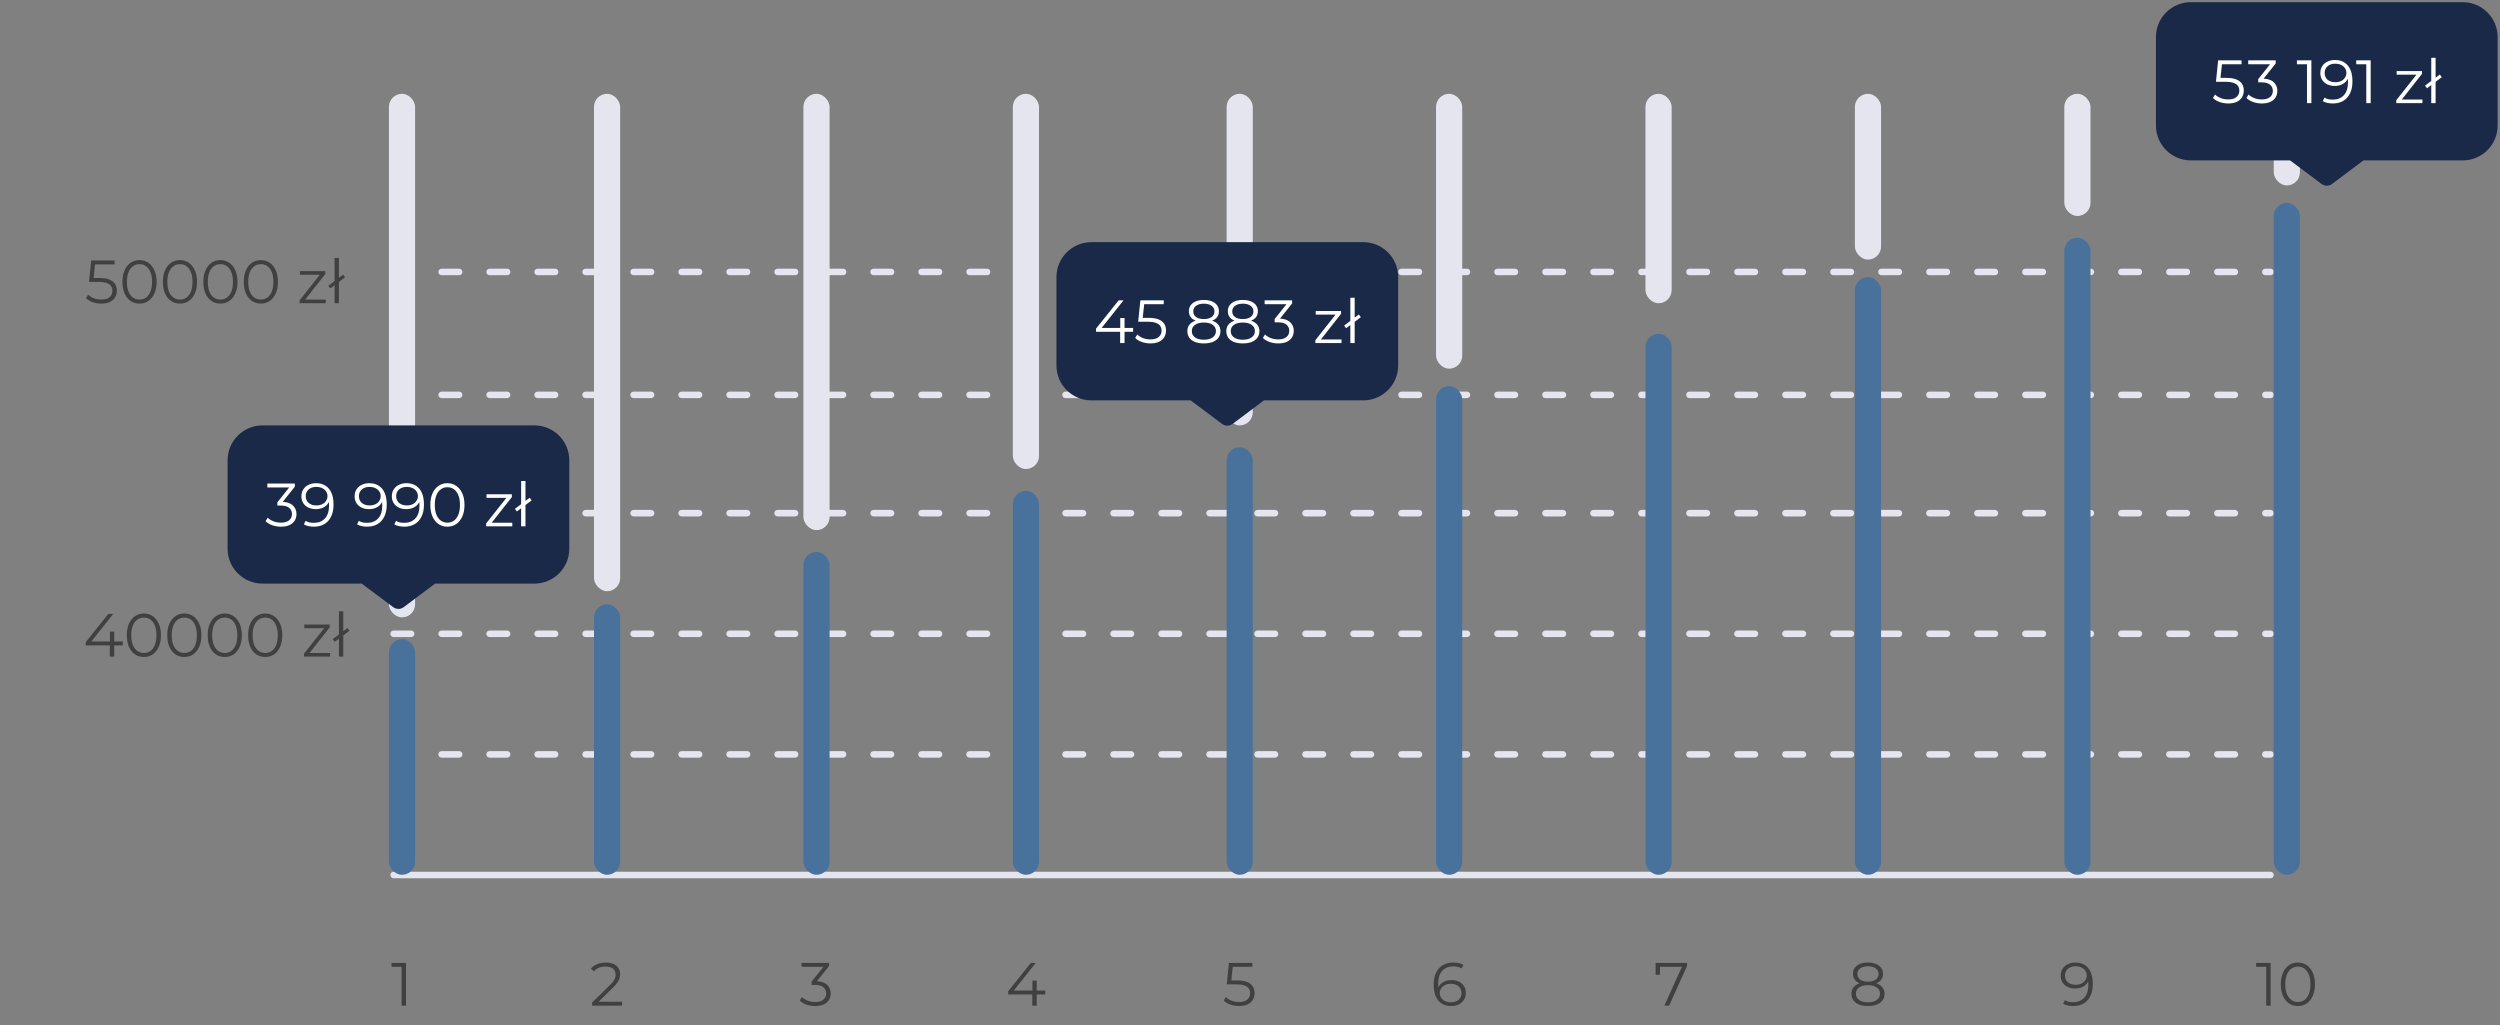 <svg width="573" height="235" viewBox="0 0 573 235" fill="none" xmlns="http://www.w3.org/2000/svg">
<rect x="0" y="0" width="573" height="235" fill="#808080" stroke="none"/>
<path d="M92.047 230.5V221.12L92.495 221.596H89.737V220.7H93.055V230.5H92.047Z" fill="black" fill-opacity="0.5"/>
<path d="M135.708 230.5V229.786L139.782 225.796C140.155 225.432 140.435 225.115 140.622 224.844C140.809 224.564 140.935 224.303 141 224.06C141.065 223.817 141.098 223.589 141.098 223.374C141.098 222.805 140.902 222.357 140.51 222.03C140.127 221.703 139.558 221.54 138.802 221.54C138.223 221.54 137.71 221.629 137.262 221.806C136.823 221.983 136.445 222.259 136.128 222.632L135.414 222.016C135.797 221.568 136.287 221.223 136.884 220.98C137.481 220.737 138.149 220.616 138.886 220.616C139.549 220.616 140.123 220.723 140.608 220.938C141.093 221.143 141.467 221.447 141.728 221.848C141.999 222.249 142.134 222.721 142.134 223.262C142.134 223.579 142.087 223.892 141.994 224.2C141.91 224.508 141.751 224.835 141.518 225.18C141.294 225.516 140.963 225.899 140.524 226.328L136.786 229.996L136.506 229.604H142.582V230.5H135.708Z" fill="black" fill-opacity="0.5"/>
<path d="M186.843 230.584C186.134 230.584 185.462 230.472 184.827 230.248C184.202 230.015 183.698 229.707 183.315 229.324L183.805 228.526C184.123 228.853 184.547 229.123 185.079 229.338C185.621 229.553 186.209 229.66 186.843 229.66C187.655 229.66 188.276 229.483 188.705 229.128C189.144 228.773 189.363 228.297 189.363 227.7C189.363 227.103 189.149 226.627 188.719 226.272C188.299 225.917 187.632 225.74 186.717 225.74H186.017V224.998L189.041 221.204L189.181 221.596H183.721V220.7H190.021V221.414L186.997 225.208L186.507 224.886H186.885C188.061 224.886 188.939 225.147 189.517 225.67C190.105 226.193 190.399 226.865 190.399 227.686C190.399 228.237 190.269 228.731 190.007 229.17C189.746 229.609 189.349 229.954 188.817 230.206C188.295 230.458 187.637 230.584 186.843 230.584Z" fill="black" fill-opacity="0.5"/>
<path d="M231.073 227.924V227.196L236.267 220.7H237.387L232.235 227.196L231.689 227.028H239.571V227.924H231.073ZM236.603 230.5V227.924L236.631 227.028V224.76H237.611V230.5H236.603Z" fill="black" fill-opacity="0.5"/>
<path d="M283.998 230.584C283.298 230.584 282.63 230.472 281.996 230.248C281.361 230.015 280.857 229.707 280.484 229.324L280.974 228.526C281.282 228.853 281.702 229.123 282.234 229.338C282.775 229.553 283.358 229.66 283.984 229.66C284.814 229.66 285.444 229.478 285.874 229.114C286.312 228.741 286.532 228.255 286.532 227.658C286.532 227.238 286.429 226.879 286.224 226.58C286.028 226.272 285.692 226.034 285.216 225.866C284.74 225.698 284.086 225.614 283.256 225.614H281.17L281.674 220.7H287.036V221.596H282.08L282.598 221.106L282.164 225.222L281.646 224.718H283.48C284.469 224.718 285.262 224.839 285.86 225.082C286.457 225.325 286.886 225.665 287.148 226.104C287.418 226.533 287.554 227.037 287.554 227.616C287.554 228.167 287.423 228.671 287.162 229.128C286.9 229.576 286.508 229.931 285.986 230.192C285.463 230.453 284.8 230.584 283.998 230.584Z" fill="black" fill-opacity="0.5"/>
<path d="M332.621 230.584C331.753 230.584 331.02 230.393 330.423 230.01C329.826 229.618 329.373 229.058 329.065 228.33C328.757 227.593 328.603 226.711 328.603 225.684C328.603 224.573 328.79 223.645 329.163 222.898C329.546 222.142 330.073 221.573 330.745 221.19C331.417 220.807 332.196 220.616 333.083 220.616C333.522 220.616 333.942 220.658 334.343 220.742C334.744 220.826 335.099 220.961 335.407 221.148L335.001 221.96C334.749 221.792 334.46 221.675 334.133 221.61C333.806 221.535 333.461 221.498 333.097 221.498C332.042 221.498 331.198 221.834 330.563 222.506C329.938 223.178 329.625 224.181 329.625 225.516C329.625 225.721 329.634 225.978 329.653 226.286C329.681 226.585 329.737 226.883 329.821 227.182L329.471 226.916C329.574 226.431 329.774 226.02 330.073 225.684C330.372 225.339 330.745 225.077 331.193 224.9C331.641 224.723 332.131 224.634 332.663 224.634C333.316 224.634 333.89 224.755 334.385 224.998C334.88 225.241 335.267 225.581 335.547 226.02C335.827 226.459 335.967 226.977 335.967 227.574C335.967 228.181 335.822 228.713 335.533 229.17C335.244 229.618 334.842 229.968 334.329 230.22C333.825 230.463 333.256 230.584 332.621 230.584ZM332.579 229.73C333.046 229.73 333.456 229.646 333.811 229.478C334.175 229.301 334.46 229.053 334.665 228.736C334.87 228.409 334.973 228.031 334.973 227.602C334.973 226.958 334.749 226.445 334.301 226.062C333.862 225.679 333.265 225.488 332.509 225.488C332.005 225.488 331.566 225.581 331.193 225.768C330.82 225.955 330.526 226.211 330.311 226.538C330.096 226.855 329.989 227.219 329.989 227.63C329.989 227.985 330.087 228.325 330.283 228.652C330.479 228.969 330.768 229.231 331.151 229.436C331.543 229.632 332.019 229.73 332.579 229.73Z" fill="black" fill-opacity="0.5"/>
<path d="M381.469 230.5L385.697 221.148L386.005 221.596H379.943L380.461 221.106V223.43H379.467V220.7H386.663V221.414L382.561 230.5H381.469Z" fill="black" fill-opacity="0.5"/>
<path d="M428.129 230.584C427.345 230.584 426.668 230.472 426.099 230.248C425.539 230.024 425.105 229.702 424.797 229.282C424.498 228.853 424.349 228.349 424.349 227.77C424.349 227.21 424.493 226.734 424.783 226.342C425.081 225.941 425.511 225.633 426.071 225.418C426.64 225.203 427.326 225.096 428.129 225.096C428.922 225.096 429.603 225.203 430.173 225.418C430.742 225.633 431.176 225.941 431.475 226.342C431.783 226.734 431.937 227.21 431.937 227.77C431.937 228.349 431.783 228.853 431.475 229.282C431.167 229.702 430.728 230.024 430.159 230.248C429.589 230.472 428.913 230.584 428.129 230.584ZM428.129 229.73C428.997 229.73 429.673 229.553 430.159 229.198C430.653 228.843 430.901 228.363 430.901 227.756C430.901 227.149 430.653 226.673 430.159 226.328C429.673 225.973 428.997 225.796 428.129 225.796C427.261 225.796 426.584 225.973 426.099 226.328C425.613 226.673 425.371 227.149 425.371 227.756C425.371 228.363 425.613 228.843 426.099 229.198C426.584 229.553 427.261 229.73 428.129 229.73ZM428.129 225.67C427.401 225.67 426.78 225.572 426.267 225.376C425.763 225.18 425.375 224.9 425.105 224.536C424.834 224.163 424.699 223.719 424.699 223.206C424.699 222.665 424.839 222.203 425.119 221.82C425.408 221.428 425.809 221.129 426.323 220.924C426.836 220.719 427.438 220.616 428.129 220.616C428.819 220.616 429.421 220.719 429.935 220.924C430.457 221.129 430.863 221.428 431.153 221.82C431.442 222.203 431.587 222.665 431.587 223.206C431.587 223.719 431.451 224.163 431.181 224.536C430.91 224.9 430.513 225.18 429.991 225.376C429.477 225.572 428.857 225.67 428.129 225.67ZM428.129 224.998C428.894 224.998 429.491 224.839 429.921 224.522C430.35 224.205 430.565 223.78 430.565 223.248C430.565 222.688 430.341 222.254 429.893 221.946C429.454 221.629 428.866 221.47 428.129 221.47C427.391 221.47 426.803 221.629 426.365 221.946C425.926 222.254 425.707 222.683 425.707 223.234C425.707 223.775 425.917 224.205 426.337 224.522C426.766 224.839 427.363 224.998 428.129 224.998Z" fill="black" fill-opacity="0.5"/>
<path d="M475.655 220.616C476.523 220.616 477.256 220.812 477.853 221.204C478.45 221.587 478.903 222.142 479.211 222.87C479.519 223.598 479.673 224.48 479.673 225.516C479.673 226.617 479.482 227.546 479.099 228.302C478.726 229.058 478.203 229.627 477.531 230.01C476.859 230.393 476.08 230.584 475.193 230.584C474.754 230.584 474.334 230.542 473.933 230.458C473.541 230.374 473.186 230.239 472.869 230.052L473.275 229.24C473.527 229.408 473.816 229.529 474.143 229.604C474.479 229.669 474.824 229.702 475.179 229.702C476.234 229.702 477.074 229.366 477.699 228.694C478.334 228.022 478.651 227.019 478.651 225.684C478.651 225.469 478.637 225.213 478.609 224.914C478.59 224.615 478.539 224.317 478.455 224.018L478.805 224.284C478.712 224.769 478.511 225.185 478.203 225.53C477.904 225.866 477.531 226.123 477.083 226.3C476.644 226.477 476.154 226.566 475.613 226.566C474.969 226.566 474.395 226.445 473.891 226.202C473.396 225.959 473.009 225.619 472.729 225.18C472.449 224.741 472.309 224.223 472.309 223.626C472.309 223.01 472.454 222.478 472.743 222.03C473.032 221.582 473.429 221.237 473.933 220.994C474.446 220.742 475.02 220.616 475.655 220.616ZM475.697 221.47C475.23 221.47 474.815 221.559 474.451 221.736C474.096 221.904 473.816 222.147 473.611 222.464C473.406 222.781 473.303 223.159 473.303 223.598C473.303 224.242 473.522 224.755 473.961 225.138C474.409 225.521 475.011 225.712 475.767 225.712C476.271 225.712 476.71 225.619 477.083 225.432C477.466 225.245 477.76 224.989 477.965 224.662C478.18 224.335 478.287 223.971 478.287 223.57C478.287 223.206 478.189 222.865 477.993 222.548C477.797 222.231 477.508 221.974 477.125 221.778C476.742 221.573 476.266 221.47 475.697 221.47Z" fill="black" fill-opacity="0.5"/>
<path d="M519.413 230.5V221.12L519.861 221.596H517.103V220.7H520.421V230.5H519.413ZM526.669 230.584C525.913 230.584 525.241 230.388 524.653 229.996C524.065 229.595 523.603 229.025 523.267 228.288C522.931 227.541 522.763 226.645 522.763 225.6C522.763 224.555 522.931 223.663 523.267 222.926C523.603 222.179 524.065 221.61 524.653 221.218C525.241 220.817 525.913 220.616 526.669 220.616C527.425 220.616 528.097 220.817 528.685 221.218C529.273 221.61 529.735 222.179 530.071 222.926C530.416 223.663 530.589 224.555 530.589 225.6C530.589 226.645 530.416 227.541 530.071 228.288C529.735 229.025 529.273 229.595 528.685 229.996C528.097 230.388 527.425 230.584 526.669 230.584ZM526.669 229.66C527.248 229.66 527.752 229.506 528.181 229.198C528.61 228.881 528.946 228.423 529.189 227.826C529.432 227.219 529.553 226.477 529.553 225.6C529.553 224.723 529.432 223.985 529.189 223.388C528.946 222.781 528.61 222.324 528.181 222.016C527.752 221.699 527.248 221.54 526.669 221.54C526.109 221.54 525.61 221.699 525.171 222.016C524.732 222.324 524.392 222.781 524.149 223.388C523.906 223.985 523.785 224.723 523.785 225.6C523.785 226.477 523.906 227.219 524.149 227.826C524.392 228.423 524.732 228.881 525.171 229.198C525.61 229.506 526.109 229.66 526.669 229.66Z" fill="black" fill-opacity="0.5"/>
<path d="M19.642 147.924V147.196L24.836 140.7H25.956L20.804 147.196L20.258 147.028H28.14V147.924H19.642ZM25.172 150.5V147.924L25.2 147.028V144.76H26.18V150.5H25.172ZM32.972 150.584C32.216 150.584 31.544 150.388 30.956 149.996C30.368 149.595 29.906 149.025 29.57 148.288C29.234 147.541 29.066 146.645 29.066 145.6C29.066 144.555 29.234 143.663 29.57 142.926C29.906 142.179 30.368 141.61 30.956 141.218C31.544 140.817 32.216 140.616 32.972 140.616C33.728 140.616 34.4 140.817 34.988 141.218C35.576 141.61 36.038 142.179 36.374 142.926C36.719 143.663 36.892 144.555 36.892 145.6C36.892 146.645 36.719 147.541 36.374 148.288C36.038 149.025 35.576 149.595 34.988 149.996C34.4 150.388 33.728 150.584 32.972 150.584ZM32.972 149.66C33.551 149.66 34.055 149.506 34.484 149.198C34.913 148.881 35.249 148.423 35.492 147.826C35.735 147.219 35.856 146.477 35.856 145.6C35.856 144.723 35.735 143.985 35.492 143.388C35.249 142.781 34.913 142.324 34.484 142.016C34.055 141.699 33.551 141.54 32.972 141.54C32.412 141.54 31.913 141.699 31.474 142.016C31.035 142.324 30.695 142.781 30.452 143.388C30.209 143.985 30.088 144.723 30.088 145.6C30.088 146.477 30.209 147.219 30.452 147.826C30.695 148.423 31.035 148.881 31.474 149.198C31.913 149.506 32.412 149.66 32.972 149.66ZM42.241 150.584C41.485 150.584 40.813 150.388 40.225 149.996C39.637 149.595 39.175 149.025 38.839 148.288C38.503 147.541 38.335 146.645 38.335 145.6C38.335 144.555 38.503 143.663 38.839 142.926C39.175 142.179 39.637 141.61 40.225 141.218C40.813 140.817 41.485 140.616 42.241 140.616C42.997 140.616 43.669 140.817 44.257 141.218C44.845 141.61 45.307 142.179 45.643 142.926C45.989 143.663 46.161 144.555 46.161 145.6C46.161 146.645 45.989 147.541 45.643 148.288C45.307 149.025 44.845 149.595 44.257 149.996C43.669 150.388 42.997 150.584 42.241 150.584ZM42.241 149.66C42.82 149.66 43.324 149.506 43.753 149.198C44.183 148.881 44.519 148.423 44.761 147.826C45.004 147.219 45.125 146.477 45.125 145.6C45.125 144.723 45.004 143.985 44.761 143.388C44.519 142.781 44.183 142.324 43.753 142.016C43.324 141.699 42.82 141.54 42.241 141.54C41.681 141.54 41.182 141.699 40.743 142.016C40.305 142.324 39.964 142.781 39.721 143.388C39.479 143.985 39.357 144.723 39.357 145.6C39.357 146.477 39.479 147.219 39.721 147.826C39.964 148.423 40.305 148.881 40.743 149.198C41.182 149.506 41.681 149.66 42.241 149.66ZM51.511 150.584C50.755 150.584 50.083 150.388 49.495 149.996C48.907 149.595 48.445 149.025 48.109 148.288C47.773 147.541 47.605 146.645 47.605 145.6C47.605 144.555 47.773 143.663 48.109 142.926C48.445 142.179 48.907 141.61 49.495 141.218C50.083 140.817 50.755 140.616 51.511 140.616C52.267 140.616 52.939 140.817 53.527 141.218C54.115 141.61 54.577 142.179 54.913 142.926C55.258 143.663 55.431 144.555 55.431 145.6C55.431 146.645 55.258 147.541 54.913 148.288C54.577 149.025 54.115 149.595 53.527 149.996C52.939 150.388 52.267 150.584 51.511 150.584ZM51.511 149.66C52.09 149.66 52.594 149.506 53.023 149.198C53.452 148.881 53.788 148.423 54.031 147.826C54.274 147.219 54.395 146.477 54.395 145.6C54.395 144.723 54.274 143.985 54.031 143.388C53.788 142.781 53.452 142.324 53.023 142.016C52.594 141.699 52.09 141.54 51.511 141.54C50.951 141.54 50.452 141.699 50.013 142.016C49.574 142.324 49.234 142.781 48.991 143.388C48.748 143.985 48.627 144.723 48.627 145.6C48.627 146.477 48.748 147.219 48.991 147.826C49.234 148.423 49.574 148.881 50.013 149.198C50.452 149.506 50.951 149.66 51.511 149.66ZM60.781 150.584C60.025 150.584 59.352 150.388 58.764 149.996C58.176 149.595 57.715 149.025 57.379 148.288C57.042 147.541 56.874 146.645 56.874 145.6C56.874 144.555 57.042 143.663 57.379 142.926C57.715 142.179 58.176 141.61 58.764 141.218C59.352 140.817 60.025 140.616 60.781 140.616C61.536 140.616 62.209 140.817 62.797 141.218C63.385 141.61 63.846 142.179 64.183 142.926C64.528 143.663 64.701 144.555 64.701 145.6C64.701 146.645 64.528 147.541 64.183 148.288C63.846 149.025 63.385 149.595 62.797 149.996C62.209 150.388 61.536 150.584 60.781 150.584ZM60.781 149.66C61.359 149.66 61.863 149.506 62.292 149.198C62.722 148.881 63.058 148.423 63.3 147.826C63.543 147.219 63.664 146.477 63.664 145.6C63.664 144.723 63.543 143.985 63.3 143.388C63.058 142.781 62.722 142.324 62.292 142.016C61.863 141.699 61.359 141.54 60.781 141.54C60.221 141.54 59.721 141.699 59.282 142.016C58.844 142.324 58.503 142.781 58.261 143.388C58.018 143.985 57.897 144.723 57.897 145.6C57.897 146.477 58.018 147.219 58.261 147.826C58.503 148.423 58.844 148.881 59.282 149.198C59.721 149.506 60.221 149.66 60.781 149.66ZM69.668 150.5V149.842L74.568 143.64L74.778 143.976H69.752V143.15H75.562V143.794L70.676 150.01L70.424 149.674H75.66V150.5H69.668ZM77.686 150.5V140.112H78.68V150.5H77.686ZM76.721 147.098L76.258 146.496L79.647 143.948L80.094 144.564L76.721 147.098Z" fill="black" fill-opacity="0.5"/>
<path d="M23.23 69.584C22.53 69.584 21.863 69.472 21.228 69.248C20.593 69.015 20.09 68.707 19.716 68.324L20.206 67.526C20.514 67.853 20.934 68.123 21.466 68.338C22.008 68.553 22.591 68.66 23.216 68.66C24.047 68.66 24.677 68.478 25.106 68.114C25.545 67.741 25.764 67.255 25.764 66.658C25.764 66.238 25.662 65.879 25.456 65.58C25.26 65.272 24.924 65.034 24.448 64.866C23.972 64.698 23.319 64.614 22.488 64.614H20.402L20.906 59.7H26.268V60.596H21.312L21.83 60.106L21.396 64.222L20.878 63.718H22.712C23.701 63.718 24.495 63.839 25.092 64.082C25.689 64.325 26.119 64.665 26.38 65.104C26.651 65.533 26.786 66.037 26.786 66.616C26.786 67.167 26.655 67.671 26.394 68.128C26.133 68.576 25.741 68.931 25.218 69.192C24.695 69.453 24.033 69.584 23.23 69.584ZM31.972 69.584C31.216 69.584 30.544 69.388 29.956 68.996C29.368 68.595 28.906 68.025 28.57 67.288C28.234 66.541 28.066 65.645 28.066 64.6C28.066 63.555 28.234 62.663 28.57 61.926C28.906 61.179 29.368 60.61 29.956 60.218C30.544 59.817 31.216 59.616 31.972 59.616C32.728 59.616 33.4 59.817 33.988 60.218C34.576 60.61 35.038 61.179 35.374 61.926C35.719 62.663 35.892 63.555 35.892 64.6C35.892 65.645 35.719 66.541 35.374 67.288C35.038 68.025 34.576 68.595 33.988 68.996C33.4 69.388 32.728 69.584 31.972 69.584ZM31.972 68.66C32.551 68.66 33.055 68.506 33.484 68.198C33.913 67.881 34.249 67.423 34.492 66.826C34.735 66.219 34.856 65.477 34.856 64.6C34.856 63.723 34.735 62.985 34.492 62.388C34.249 61.781 33.913 61.324 33.484 61.016C33.055 60.699 32.551 60.54 31.972 60.54C31.412 60.54 30.913 60.699 30.474 61.016C30.035 61.324 29.695 61.781 29.452 62.388C29.209 62.985 29.088 63.723 29.088 64.6C29.088 65.477 29.209 66.219 29.452 66.826C29.695 67.423 30.035 67.881 30.474 68.198C30.913 68.506 31.412 68.66 31.972 68.66ZM41.241 69.584C40.485 69.584 39.813 69.388 39.225 68.996C38.637 68.595 38.175 68.025 37.839 67.288C37.503 66.541 37.335 65.645 37.335 64.6C37.335 63.555 37.503 62.663 37.839 61.926C38.175 61.179 38.637 60.61 39.225 60.218C39.813 59.817 40.485 59.616 41.241 59.616C41.997 59.616 42.669 59.817 43.257 60.218C43.845 60.61 44.307 61.179 44.643 61.926C44.989 62.663 45.161 63.555 45.161 64.6C45.161 65.645 44.989 66.541 44.643 67.288C44.307 68.025 43.845 68.595 43.257 68.996C42.669 69.388 41.997 69.584 41.241 69.584ZM41.241 68.66C41.82 68.66 42.324 68.506 42.753 68.198C43.183 67.881 43.519 67.423 43.761 66.826C44.004 66.219 44.125 65.477 44.125 64.6C44.125 63.723 44.004 62.985 43.761 62.388C43.519 61.781 43.183 61.324 42.753 61.016C42.324 60.699 41.82 60.54 41.241 60.54C40.681 60.54 40.182 60.699 39.743 61.016C39.305 61.324 38.964 61.781 38.721 62.388C38.479 62.985 38.357 63.723 38.357 64.6C38.357 65.477 38.479 66.219 38.721 66.826C38.964 67.423 39.305 67.881 39.743 68.198C40.182 68.506 40.681 68.66 41.241 68.66ZM50.511 69.584C49.755 69.584 49.083 69.388 48.495 68.996C47.907 68.595 47.445 68.025 47.109 67.288C46.773 66.541 46.605 65.645 46.605 64.6C46.605 63.555 46.773 62.663 47.109 61.926C47.445 61.179 47.907 60.61 48.495 60.218C49.083 59.817 49.755 59.616 50.511 59.616C51.267 59.616 51.939 59.817 52.527 60.218C53.115 60.61 53.577 61.179 53.913 61.926C54.258 62.663 54.431 63.555 54.431 64.6C54.431 65.645 54.258 66.541 53.913 67.288C53.577 68.025 53.115 68.595 52.527 68.996C51.939 69.388 51.267 69.584 50.511 69.584ZM50.511 68.66C51.09 68.66 51.594 68.506 52.023 68.198C52.452 67.881 52.788 67.423 53.031 66.826C53.274 66.219 53.395 65.477 53.395 64.6C53.395 63.723 53.274 62.985 53.031 62.388C52.788 61.781 52.452 61.324 52.023 61.016C51.594 60.699 51.09 60.54 50.511 60.54C49.951 60.54 49.452 60.699 49.013 61.016C48.574 61.324 48.234 61.781 47.991 62.388C47.748 62.985 47.627 63.723 47.627 64.6C47.627 65.477 47.748 66.219 47.991 66.826C48.234 67.423 48.574 67.881 49.013 68.198C49.452 68.506 49.951 68.66 50.511 68.66ZM59.781 69.584C59.025 69.584 58.352 69.388 57.764 68.996C57.176 68.595 56.715 68.025 56.379 67.288C56.042 66.541 55.874 65.645 55.874 64.6C55.874 63.555 56.042 62.663 56.379 61.926C56.715 61.179 57.176 60.61 57.764 60.218C58.352 59.817 59.025 59.616 59.781 59.616C60.536 59.616 61.209 59.817 61.797 60.218C62.385 60.61 62.846 61.179 63.182 61.926C63.528 62.663 63.7 63.555 63.7 64.6C63.7 65.645 63.528 66.541 63.182 67.288C62.846 68.025 62.385 68.595 61.797 68.996C61.209 69.388 60.536 69.584 59.781 69.584ZM59.781 68.66C60.359 68.66 60.863 68.506 61.292 68.198C61.722 67.881 62.058 67.423 62.3 66.826C62.543 66.219 62.664 65.477 62.664 64.6C62.664 63.723 62.543 62.985 62.3 62.388C62.058 61.781 61.722 61.324 61.292 61.016C60.863 60.699 60.359 60.54 59.781 60.54C59.221 60.54 58.721 60.699 58.282 61.016C57.844 61.324 57.503 61.781 57.261 62.388C57.018 62.985 56.897 63.723 56.897 64.6C56.897 65.477 57.018 66.219 57.261 66.826C57.503 67.423 57.844 67.881 58.282 68.198C58.721 68.506 59.221 68.66 59.781 68.66ZM68.668 69.5V68.842L73.568 62.64L73.778 62.976H68.752V62.15H74.562V62.794L69.676 69.01L69.424 68.674H74.66V69.5H68.668ZM76.686 69.5V59.112H77.68V69.5H76.686ZM75.721 66.098L75.258 65.496L78.647 62.948L79.094 63.564L75.721 66.098Z" fill="black" fill-opacity="0.5"/>
<line x1="90.227" y1="200.547" x2="520.39" y2="200.547" stroke="#E5E5EF" stroke-width="1.5" stroke-linecap="round"/>
<line x1="90.227" y1="172.906" x2="520.39" y2="172.906" stroke="#E5E5EF" stroke-width="1.5" stroke-linecap="round" stroke-dasharray="4 7"/>
<line x1="90.227" y1="145.262" x2="520.39" y2="145.262" stroke="#E5E5EF" stroke-width="1.5" stroke-linecap="round" stroke-dasharray="4 7"/>
<line x1="90.227" y1="117.617" x2="520.39" y2="117.617" stroke="#E5E5EF" stroke-width="1.5" stroke-linecap="round" stroke-dasharray="4 7"/>
<line x1="90.227" y1="90.5" x2="520.39" y2="90.5" stroke="#E5E5EF" stroke-width="1.5" stroke-linecap="round" stroke-dasharray="4 7"/>
<line x1="90.227" y1="62.33" x2="520.39" y2="62.33" stroke="#E5E5EF" stroke-width="1.5" stroke-linecap="round" stroke-dasharray="4 7"/>
<rect x="521.141" y="21.5" width="6" height="21" rx="3" fill="#E5E5EF"/>
<rect x="521.141" y="46.5" width="6" height="154" rx="3" fill="#48729C"/>
<rect x="473.141" y="21.5" width="6" height="28" rx="3" fill="#E5E5EF"/>
<rect x="473.141" y="54.5" width="6" height="146" rx="3" fill="#48729C"/>
<rect x="425.141" y="21.5" width="6" height="38" rx="3" fill="#E5E5EF"/>
<rect x="425.141" y="63.5" width="6" height="137" rx="3" fill="#48729C"/>
<rect x="377.141" y="21.5" width="6" height="48" rx="3" fill="#E5E5EF"/>
<rect x="377.141" y="76.5" width="6" height="124" rx="3" fill="#48729C"/>
<rect x="329.141" y="21.5" width="6" height="63" rx="3" fill="#E5E5EF"/>
<rect x="329.141" y="88.5" width="6" height="112" rx="3" fill="#48729C"/>
<rect x="281.141" y="21.5" width="6" height="76" rx="3" fill="#E5E5EF"/>
<rect x="281.141" y="102.5" width="6" height="98" rx="3" fill="#48729C"/>
<rect x="232.141" y="21.5" width="6" height="86" rx="3" fill="#E5E5EF"/>
<rect x="232.141" y="112.5" width="6" height="88" rx="3" fill="#48729C"/>
<rect x="184.141" y="21.5" width="6" height="100" rx="3" fill="#E5E5EF"/>
<rect x="184.141" y="126.5" width="6" height="74" rx="3" fill="#48729C"/>
<rect x="136.141" y="21.5" width="6" height="114" rx="3" fill="#E5E5EF"/>
<rect x="136.141" y="138.5" width="6" height="62" rx="3" fill="#48729C"/>
<rect x="89.141" y="21.5" width="6" height="120" rx="3" fill="#E5E5EF"/>
<rect x="89.141" y="146.5" width="6" height="54" rx="3" fill="#48729C"/>
<path d="M122.481 97.5C126.9 97.5 130.481 101.082 130.481 105.5V125.763C130.481 130.181 126.9 133.763 122.481 133.763H99.73L92.522 139.163C91.811 139.696 90.834 139.695 90.123 139.163L82.915 133.763H60.164C55.746 133.763 52.164 130.181 52.164 125.763V105.5C52.164 101.082 55.746 97.5 60.164 97.5H122.481Z" fill="#192947"/>
<path d="M64.399 120.715C63.69 120.715 63.018 120.603 62.383 120.379C61.758 120.146 61.254 119.838 60.871 119.455L61.361 118.657C61.678 118.984 62.103 119.254 62.635 119.469C63.176 119.684 63.764 119.791 64.399 119.791C65.211 119.791 65.832 119.614 66.261 119.259C66.7 118.904 66.919 118.428 66.919 117.831C66.919 117.234 66.704 116.758 66.275 116.403C65.855 116.048 65.188 115.871 64.273 115.871H63.573V115.129L66.597 111.335L66.737 111.727H61.277V110.831H67.577V111.545L64.553 115.339L64.063 115.017H64.441C65.617 115.017 66.495 115.278 67.073 115.801C67.661 116.324 67.955 116.996 67.955 117.817C67.955 118.368 67.825 118.862 67.563 119.301C67.302 119.74 66.905 120.085 66.373 120.337C65.85 120.589 65.192 120.715 64.399 120.715ZM72.427 110.747C73.296 110.747 74.028 110.943 74.626 111.335C75.223 111.718 75.675 112.273 75.984 113.001C76.291 113.729 76.445 114.611 76.445 115.647C76.445 116.748 76.254 117.677 75.871 118.433C75.498 119.189 74.975 119.758 74.303 120.141C73.632 120.524 72.852 120.715 71.966 120.715C71.527 120.715 71.107 120.673 70.706 120.589C70.314 120.505 69.959 120.37 69.641 120.183L70.047 119.371C70.299 119.539 70.589 119.66 70.915 119.735C71.251 119.8 71.597 119.833 71.951 119.833C73.006 119.833 73.846 119.497 74.472 118.825C75.106 118.153 75.424 117.15 75.424 115.815C75.424 115.6 75.409 115.344 75.382 115.045C75.363 114.746 75.311 114.448 75.228 114.149L75.578 114.415C75.484 114.9 75.284 115.316 74.975 115.661C74.677 115.997 74.303 116.254 73.856 116.431C73.417 116.608 72.927 116.697 72.385 116.697C71.742 116.697 71.168 116.576 70.663 116.333C70.169 116.09 69.781 115.75 69.501 115.311C69.222 114.872 69.082 114.354 69.082 113.757C69.082 113.141 69.226 112.609 69.516 112.161C69.805 111.713 70.201 111.368 70.706 111.125C71.219 110.873 71.793 110.747 72.427 110.747ZM72.469 111.601C72.003 111.601 71.588 111.69 71.224 111.867C70.869 112.035 70.589 112.278 70.383 112.595C70.178 112.912 70.076 113.29 70.076 113.729C70.076 114.373 70.295 114.886 70.734 115.269C71.181 115.652 71.784 115.843 72.54 115.843C73.043 115.843 73.482 115.75 73.856 115.563C74.238 115.376 74.532 115.12 74.737 114.793C74.952 114.466 75.059 114.102 75.059 113.701C75.059 113.337 74.962 112.996 74.766 112.679C74.57 112.362 74.28 112.105 73.897 111.909C73.515 111.704 73.039 111.601 72.469 111.601ZM84.623 110.747C85.491 110.747 86.224 110.943 86.821 111.335C87.418 111.718 87.871 112.273 88.179 113.001C88.487 113.729 88.641 114.611 88.641 115.647C88.641 116.748 88.45 117.677 88.067 118.433C87.694 119.189 87.171 119.758 86.499 120.141C85.827 120.524 85.047 120.715 84.161 120.715C83.722 120.715 83.302 120.673 82.901 120.589C82.509 120.505 82.154 120.37 81.837 120.183L82.243 119.371C82.495 119.539 82.784 119.66 83.111 119.735C83.447 119.8 83.792 119.833 84.147 119.833C85.201 119.833 86.041 119.497 86.667 118.825C87.302 118.153 87.619 117.15 87.619 115.815C87.619 115.6 87.605 115.344 87.577 115.045C87.558 114.746 87.507 114.448 87.423 114.149L87.773 114.415C87.68 114.9 87.479 115.316 87.171 115.661C86.872 115.997 86.499 116.254 86.051 116.431C85.612 116.608 85.122 116.697 84.581 116.697C83.937 116.697 83.363 116.576 82.859 116.333C82.364 116.09 81.977 115.75 81.697 115.311C81.417 114.872 81.277 114.354 81.277 113.757C81.277 113.141 81.421 112.609 81.711 112.161C82 111.713 82.397 111.368 82.901 111.125C83.414 110.873 83.988 110.747 84.623 110.747ZM84.665 111.601C84.198 111.601 83.783 111.69 83.419 111.867C83.064 112.035 82.784 112.278 82.579 112.595C82.374 112.912 82.271 113.29 82.271 113.729C82.271 114.373 82.49 114.886 82.929 115.269C83.377 115.652 83.979 115.843 84.735 115.843C85.239 115.843 85.677 115.75 86.051 115.563C86.433 115.376 86.728 115.12 86.933 114.793C87.147 114.466 87.255 114.102 87.255 113.701C87.255 113.337 87.157 112.996 86.961 112.679C86.765 112.362 86.475 112.105 86.093 111.909C85.71 111.704 85.234 111.601 84.665 111.601ZM93.154 110.747C94.022 110.747 94.755 110.943 95.352 111.335C95.949 111.718 96.402 112.273 96.71 113.001C97.018 113.729 97.172 114.611 97.172 115.647C97.172 116.748 96.981 117.677 96.598 118.433C96.225 119.189 95.702 119.758 95.03 120.141C94.358 120.524 93.579 120.715 92.692 120.715C92.253 120.715 91.833 120.673 91.432 120.589C91.04 120.505 90.685 120.37 90.368 120.183L90.774 119.371C91.026 119.539 91.315 119.66 91.642 119.735C91.978 119.8 92.323 119.833 92.678 119.833C93.733 119.833 94.573 119.497 95.198 118.825C95.833 118.153 96.15 117.15 96.15 115.815C96.15 115.6 96.136 115.344 96.108 115.045C96.089 114.746 96.038 114.448 95.954 114.149L96.304 114.415C96.211 114.9 96.01 115.316 95.702 115.661C95.403 115.997 95.03 116.254 94.582 116.431C94.143 116.608 93.653 116.697 93.112 116.697C92.468 116.697 91.894 116.576 91.39 116.333C90.895 116.09 90.508 115.75 90.228 115.311C89.948 114.872 89.808 114.354 89.808 113.757C89.808 113.141 89.953 112.609 90.242 112.161C90.531 111.713 90.928 111.368 91.432 111.125C91.945 110.873 92.519 110.747 93.154 110.747ZM93.196 111.601C92.729 111.601 92.314 111.69 91.95 111.867C91.595 112.035 91.315 112.278 91.11 112.595C90.905 112.912 90.802 113.29 90.802 113.729C90.802 114.373 91.021 114.886 91.46 115.269C91.908 115.652 92.51 115.843 93.266 115.843C93.77 115.843 94.209 115.75 94.582 115.563C94.965 115.376 95.259 115.12 95.464 114.793C95.679 114.466 95.786 114.102 95.786 113.701C95.786 113.337 95.688 112.996 95.492 112.679C95.296 112.362 95.007 112.105 94.624 111.909C94.241 111.704 93.765 111.601 93.196 111.601ZM102.539 120.715C101.783 120.715 101.111 120.519 100.523 120.127C99.935 119.726 99.473 119.156 99.137 118.419C98.801 117.672 98.633 116.776 98.633 115.731C98.633 114.686 98.801 113.794 99.137 113.057C99.473 112.31 99.935 111.741 100.523 111.349C101.111 110.948 101.783 110.747 102.539 110.747C103.295 110.747 103.967 110.948 104.555 111.349C105.143 111.741 105.605 112.31 105.941 113.057C106.287 113.794 106.459 114.686 106.459 115.731C106.459 116.776 106.287 117.672 105.941 118.419C105.605 119.156 105.143 119.726 104.555 120.127C103.967 120.519 103.295 120.715 102.539 120.715ZM102.539 119.791C103.118 119.791 103.622 119.637 104.051 119.329C104.481 119.012 104.817 118.554 105.059 117.957C105.302 117.35 105.423 116.608 105.423 115.731C105.423 114.854 105.302 114.116 105.059 113.519C104.817 112.912 104.481 112.455 104.051 112.147C103.622 111.83 103.118 111.671 102.539 111.671C101.979 111.671 101.48 111.83 101.041 112.147C100.603 112.455 100.262 112.912 100.019 113.519C99.777 114.116 99.655 114.854 99.655 115.731C99.655 116.608 99.777 117.35 100.019 117.957C100.262 118.554 100.603 119.012 101.041 119.329C101.48 119.637 101.979 119.791 102.539 119.791ZM111.427 120.631V119.973L116.327 113.771L116.537 114.107H111.511V113.281H117.321V113.925L112.435 120.141L112.183 119.805H117.419V120.631H111.427ZM119.445 120.631V110.243H120.439V120.631H119.445ZM118.479 117.229L118.017 116.627L121.405 114.079L121.853 114.695L118.479 117.229Z" fill="white"/>
<path d="M312.458 55.5C316.876 55.5 320.458 59.082 320.458 63.5V83.763C320.458 88.181 316.876 91.763 312.458 91.763H289.706L282.498 97.163C281.787 97.695 280.81 97.695 280.1 97.163L272.892 91.763H250.141C245.722 91.763 242.141 88.181 242.141 83.763V63.5C242.141 59.082 245.722 55.5 250.141 55.5H312.458Z" fill="#192947"/>
<path d="M251.207 76.055V75.327L256.401 68.831H257.521L252.369 75.327L251.823 75.159H259.705V76.055H251.207ZM256.737 78.631V76.055L256.765 75.159V72.891H257.745V78.631H256.737ZM263.697 78.715C262.997 78.715 262.33 78.603 261.695 78.379C261.06 78.145 260.556 77.838 260.183 77.455L260.673 76.657C260.981 76.984 261.401 77.254 261.933 77.469C262.474 77.683 263.058 77.791 263.683 77.791C264.514 77.791 265.144 77.609 265.573 77.245C266.012 76.871 266.231 76.386 266.231 75.789C266.231 75.369 266.128 75.01 265.923 74.711C265.727 74.403 265.391 74.165 264.915 73.997C264.439 73.829 263.786 73.745 262.955 73.745H260.869L261.373 68.831H266.735V69.727H261.779L262.297 69.237L261.863 73.353L261.345 72.849H263.179C264.168 72.849 264.962 72.97 265.559 73.213C266.156 73.456 266.586 73.796 266.847 74.235C267.118 74.664 267.253 75.168 267.253 75.747C267.253 76.297 267.122 76.802 266.861 77.259C266.6 77.707 266.208 78.061 265.685 78.323C265.162 78.584 264.5 78.715 263.697 78.715ZM275.921 78.715C275.137 78.715 274.46 78.603 273.891 78.379C273.331 78.155 272.897 77.833 272.589 77.413C272.29 76.984 272.141 76.48 272.141 75.901C272.141 75.341 272.285 74.865 272.575 74.473C272.873 74.072 273.303 73.763 273.863 73.549C274.432 73.334 275.118 73.227 275.921 73.227C276.714 73.227 277.395 73.334 277.965 73.549C278.534 73.763 278.968 74.072 279.267 74.473C279.575 74.865 279.729 75.341 279.729 75.901C279.729 76.48 279.575 76.984 279.267 77.413C278.959 77.833 278.52 78.155 277.951 78.379C277.381 78.603 276.705 78.715 275.921 78.715ZM275.921 77.861C276.789 77.861 277.465 77.683 277.951 77.329C278.445 76.974 278.693 76.493 278.693 75.887C278.693 75.28 278.445 74.804 277.951 74.459C277.465 74.104 276.789 73.927 275.921 73.927C275.053 73.927 274.376 74.104 273.891 74.459C273.405 74.804 273.163 75.28 273.163 75.887C273.163 76.493 273.405 76.974 273.891 77.329C274.376 77.683 275.053 77.861 275.921 77.861ZM275.921 73.801C275.193 73.801 274.572 73.703 274.059 73.507C273.555 73.311 273.167 73.031 272.897 72.667C272.626 72.293 272.491 71.85 272.491 71.337C272.491 70.796 272.631 70.334 272.911 69.951C273.2 69.559 273.601 69.26 274.115 69.055C274.628 68.85 275.23 68.747 275.921 68.747C276.611 68.747 277.213 68.85 277.727 69.055C278.249 69.26 278.655 69.559 278.945 69.951C279.234 70.334 279.379 70.796 279.379 71.337C279.379 71.85 279.243 72.293 278.973 72.667C278.702 73.031 278.305 73.311 277.783 73.507C277.269 73.703 276.649 73.801 275.921 73.801ZM275.921 73.129C276.686 73.129 277.283 72.97 277.713 72.653C278.142 72.335 278.357 71.911 278.357 71.379C278.357 70.819 278.133 70.385 277.685 70.077C277.246 69.76 276.658 69.601 275.921 69.601C275.183 69.601 274.595 69.76 274.157 70.077C273.718 70.385 273.499 70.814 273.499 71.365C273.499 71.906 273.709 72.335 274.129 72.653C274.558 72.97 275.155 73.129 275.921 73.129ZM284.849 78.715C284.065 78.715 283.388 78.603 282.819 78.379C282.259 78.155 281.825 77.833 281.517 77.413C281.218 76.984 281.069 76.48 281.069 75.901C281.069 75.341 281.213 74.865 281.503 74.473C281.801 74.072 282.231 73.763 282.791 73.549C283.36 73.334 284.046 73.227 284.849 73.227C285.642 73.227 286.323 73.334 286.893 73.549C287.462 73.763 287.896 74.072 288.195 74.473C288.503 74.865 288.657 75.341 288.657 75.901C288.657 76.48 288.503 76.984 288.195 77.413C287.887 77.833 287.448 78.155 286.879 78.379C286.309 78.603 285.633 78.715 284.849 78.715ZM284.849 77.861C285.717 77.861 286.393 77.683 286.879 77.329C287.373 76.974 287.621 76.493 287.621 75.887C287.621 75.28 287.373 74.804 286.879 74.459C286.393 74.104 285.717 73.927 284.849 73.927C283.981 73.927 283.304 74.104 282.819 74.459C282.333 74.804 282.091 75.28 282.091 75.887C282.091 76.493 282.333 76.974 282.819 77.329C283.304 77.683 283.981 77.861 284.849 77.861ZM284.849 73.801C284.121 73.801 283.5 73.703 282.987 73.507C282.483 73.311 282.095 73.031 281.825 72.667C281.554 72.293 281.419 71.85 281.419 71.337C281.419 70.796 281.559 70.334 281.839 69.951C282.128 69.559 282.529 69.26 283.043 69.055C283.556 68.85 284.158 68.747 284.849 68.747C285.539 68.747 286.141 68.85 286.655 69.055C287.177 69.26 287.583 69.559 287.873 69.951C288.162 70.334 288.307 70.796 288.307 71.337C288.307 71.85 288.171 72.293 287.901 72.667C287.63 73.031 287.233 73.311 286.711 73.507C286.197 73.703 285.577 73.801 284.849 73.801ZM284.849 73.129C285.614 73.129 286.211 72.97 286.641 72.653C287.07 72.335 287.285 71.911 287.285 71.379C287.285 70.819 287.061 70.385 286.613 70.077C286.174 69.76 285.586 69.601 284.849 69.601C284.111 69.601 283.523 69.76 283.085 70.077C282.646 70.385 282.427 70.814 282.427 71.365C282.427 71.906 282.637 72.335 283.057 72.653C283.486 72.97 284.083 73.129 284.849 73.129ZM292.978 78.715C292.269 78.715 291.597 78.603 290.962 78.379C290.337 78.145 289.833 77.838 289.45 77.455L289.94 76.657C290.258 76.984 290.682 77.254 291.214 77.469C291.756 77.683 292.344 77.791 292.978 77.791C293.79 77.791 294.411 77.614 294.84 77.259C295.279 76.904 295.498 76.428 295.498 75.831C295.498 75.234 295.284 74.757 294.854 74.403C294.434 74.048 293.767 73.871 292.852 73.871H292.152V73.129L295.176 69.335L295.316 69.727H289.856V68.831H296.156V69.545L293.132 73.339L292.642 73.017H293.02C294.196 73.017 295.074 73.278 295.652 73.801C296.24 74.323 296.534 74.996 296.534 75.817C296.534 76.368 296.404 76.862 296.142 77.301C295.881 77.74 295.484 78.085 294.952 78.337C294.43 78.589 293.772 78.715 292.978 78.715ZM301.479 78.631V77.973L306.379 71.771L306.589 72.107H301.563V71.281H307.373V71.925L302.487 78.141L302.235 77.805H307.471V78.631H301.479ZM309.497 78.631V68.243H310.491V78.631H309.497ZM308.531 75.229L308.069 74.627L311.457 72.079L311.905 72.695L308.531 75.229Z" fill="white"/>
<path d="M564.458 0.5C568.876 0.5 572.458 4.082 572.458 8.5V28.763C572.458 33.181 568.876 36.763 564.458 36.763H541.706L534.498 42.163C533.787 42.696 532.81 42.695 532.1 42.163L524.892 36.763H502.141C497.722 36.763 494.141 33.181 494.141 28.763V8.5C494.141 4.082 497.722 0.5 502.141 0.5H564.458Z" fill="#192947"/>
<path d="M510.721 23.715C510.021 23.715 509.353 23.603 508.719 23.379C508.084 23.145 507.58 22.837 507.207 22.455L507.697 21.657C508.005 21.983 508.425 22.254 508.957 22.469C509.498 22.683 510.081 22.791 510.707 22.791C511.537 22.791 512.167 22.609 512.597 22.245C513.035 21.872 513.255 21.386 513.255 20.789C513.255 20.369 513.152 20.009 512.947 19.711C512.751 19.403 512.415 19.165 511.939 18.997C511.463 18.829 510.809 18.745 509.979 18.745H507.893L508.397 13.831H513.759V14.727H508.803L509.321 14.237L508.887 18.353L508.369 17.849H510.203C511.192 17.849 511.985 17.97 512.583 18.213C513.18 18.456 513.609 18.796 513.871 19.235C514.141 19.664 514.277 20.168 514.277 20.747C514.277 21.297 514.146 21.802 513.885 22.259C513.623 22.707 513.231 23.061 512.709 23.323C512.186 23.584 511.523 23.715 510.721 23.715ZM518.414 23.715C517.704 23.715 517.032 23.603 516.398 23.379C515.772 23.145 515.268 22.837 514.886 22.455L515.376 21.657C515.693 21.983 516.118 22.254 516.65 22.469C517.191 22.683 517.779 22.791 518.414 22.791C519.226 22.791 519.846 22.613 520.276 22.259C520.714 21.904 520.934 21.428 520.934 20.831C520.934 20.233 520.719 19.758 520.29 19.403C519.87 19.048 519.202 18.871 518.288 18.871H517.588V18.129L520.612 14.335L520.752 14.727H515.292V13.831H521.592V14.545L518.568 18.339L518.078 18.017H518.456C519.632 18.017 520.509 18.278 521.088 18.801C521.676 19.323 521.97 19.995 521.97 20.817C521.97 21.367 521.839 21.862 521.578 22.301C521.316 22.739 520.92 23.085 520.388 23.337C519.865 23.589 519.207 23.715 518.414 23.715ZM528.762 23.631V14.251L529.21 14.727H526.452V13.831H529.77V23.631H528.762ZM535.165 13.747C536.033 13.747 536.765 13.943 537.363 14.335C537.96 14.717 538.413 15.273 538.721 16.001C539.029 16.729 539.183 17.611 539.183 18.647C539.183 19.748 538.991 20.677 538.609 21.433C538.235 22.189 537.713 22.758 537.041 23.141C536.369 23.523 535.589 23.715 534.703 23.715C534.264 23.715 533.844 23.673 533.443 23.589C533.051 23.505 532.696 23.369 532.379 23.183L532.785 22.371C533.037 22.539 533.326 22.66 533.653 22.735C533.989 22.8 534.334 22.833 534.689 22.833C535.743 22.833 536.583 22.497 537.209 21.825C537.843 21.153 538.161 20.149 538.161 18.815C538.161 18.6 538.147 18.343 538.119 18.045C538.1 17.746 538.049 17.448 537.965 17.149L538.315 17.415C538.221 17.9 538.021 18.316 537.713 18.661C537.414 18.997 537.041 19.253 536.593 19.431C536.154 19.608 535.664 19.697 535.123 19.697C534.479 19.697 533.905 19.576 533.401 19.333C532.906 19.09 532.519 18.75 532.239 18.311C531.959 17.872 531.819 17.354 531.819 16.757C531.819 16.141 531.963 15.609 532.253 15.161C532.542 14.713 532.939 14.367 533.443 14.125C533.956 13.873 534.53 13.747 535.165 13.747ZM535.207 14.601C534.74 14.601 534.325 14.69 533.961 14.867C533.606 15.035 533.326 15.277 533.121 15.595C532.915 15.912 532.813 16.29 532.813 16.729C532.813 17.373 533.032 17.886 533.471 18.269C533.919 18.651 534.521 18.843 535.277 18.843C535.781 18.843 536.219 18.75 536.593 18.563C536.975 18.376 537.269 18.119 537.475 17.793C537.689 17.466 537.797 17.102 537.797 16.701C537.797 16.337 537.699 15.996 537.503 15.679C537.307 15.361 537.017 15.105 536.635 14.909C536.252 14.704 535.776 14.601 535.207 14.601ZM542.352 23.631V14.251L542.8 14.727H540.042V13.831H543.36V23.631H542.352ZM549.227 23.631V22.973L554.127 16.771L554.337 17.107H549.311V16.281H555.121V16.925L550.235 23.141L549.983 22.805H555.219V23.631H549.227ZM557.245 23.631V13.243H558.239V23.631H557.245ZM556.279 20.229L555.817 19.627L559.205 17.079L559.653 17.695L556.279 20.229Z" fill="white"/>
</svg>
